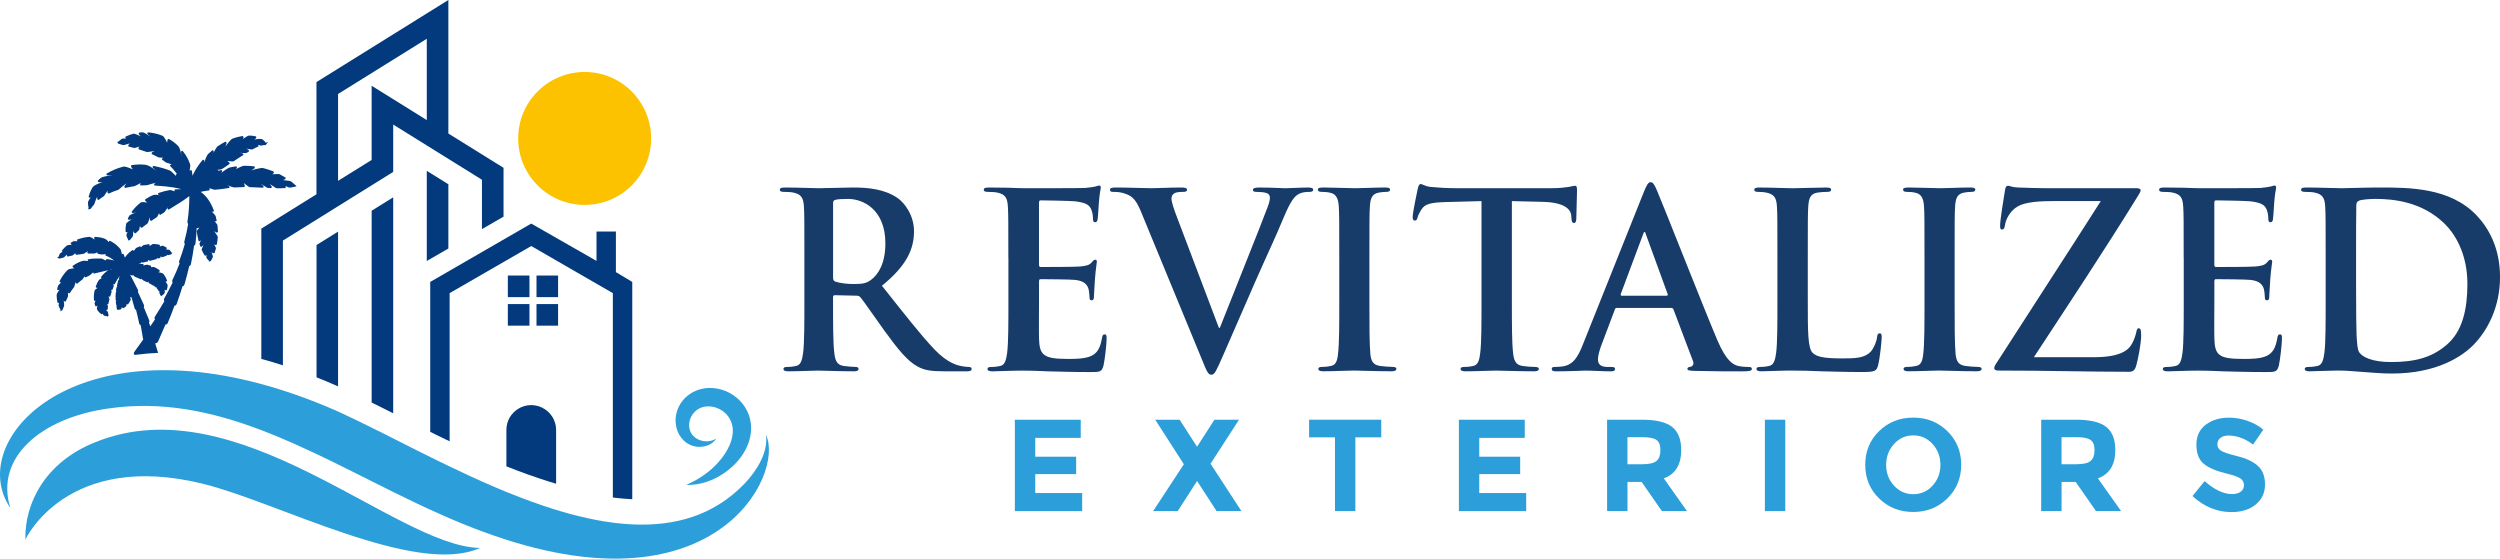 <?xml version="1.0" encoding="UTF-8"?>
<svg id="Layer_2" data-name="Layer 2" xmlns="http://www.w3.org/2000/svg" viewBox="0 0 833.74 186.3">
  <defs>
    <style>
      .cls-1 {
        fill: #033a7e;
      }

      .cls-1, .cls-2, .cls-3, .cls-4 {
        stroke-width: 0px;
      }

      .cls-2 {
        fill: #fcc200;
      }

      .cls-3 {
        fill: #2c9fda;
      }

      .cls-4 {
        fill: #173c6a;
      }
    </style>
  </defs>
  <g id="Layer_1-2" data-name="Layer 1">
    <g>
      <g>
        <g>
          <path class="cls-4" d="m268.26,86.04c0-12.33,0-14.6-.16-17.19-.16-2.76-.81-4.05-3.49-4.62-.65-.16-2.03-.24-3.16-.24-.89,0-1.38-.16-1.38-.73s.57-.73,1.78-.73c4.3,0,9.41.24,11.11.24,2.76,0,8.92-.24,11.43-.24,5.11,0,10.54.49,14.92,3.49,2.27,1.54,5.51,5.68,5.51,11.11,0,6-2.51,11.51-10.7,18.16,7.22,9.08,12.81,16.3,17.6,21.33,4.54,4.7,7.86,5.27,9.08,5.51.89.16,1.62.24,2.27.24s.97.24.97.65c0,.65-.57.81-1.54.81h-7.7c-4.54,0-6.57-.41-8.68-1.54-3.49-1.86-6.57-5.68-11.11-11.92-3.24-4.46-6.97-9.97-8.03-11.19-.41-.49-.89-.57-1.46-.57l-7.05-.16c-.41,0-.65.16-.65.65v1.14c0,7.54,0,13.95.41,17.35.24,2.35.73,4.14,3.16,4.46,1.22.16,3,.32,3.97.32.65,0,.97.24.97.65,0,.57-.57.81-1.62.81-4.7,0-10.7-.24-11.92-.24-1.54,0-6.65.24-9.89.24-1.05,0-1.62-.24-1.62-.81,0-.41.32-.65,1.3-.65,1.22,0,2.19-.16,2.92-.32,1.62-.32,2.03-2.11,2.35-4.46.41-3.41.41-9.81.41-17.27v-14.27Zm9.57,6.41c0,.89.16,1.22.73,1.46,1.7.57,4.14.81,6.16.81,3.24,0,4.3-.32,5.76-1.38,2.43-1.78,4.79-5.51,4.79-12.16,0-11.51-7.62-14.84-12.41-14.84-2.03,0-3.49.08-4.3.32-.57.16-.73.49-.73,1.14v24.65Z"/>
          <path class="cls-4" d="m336.28,86.04c0-12.33,0-14.6-.16-17.19-.16-2.76-.81-4.05-3.49-4.62-.65-.16-2.03-.24-3.16-.24-.89,0-1.38-.16-1.38-.73s.57-.73,1.78-.73c2.19,0,4.54.08,6.57.08,2.11.08,3.97.16,5.11.16,2.6,0,18.73,0,20.27-.08,1.54-.16,2.84-.32,3.49-.49.4-.08.89-.32,1.3-.32s.49.32.49.73c0,.57-.4,1.54-.65,5.27-.08.81-.24,4.38-.41,5.35-.08.4-.24.89-.81.89s-.73-.41-.73-1.14c0-.57-.08-1.95-.49-2.92-.57-1.46-1.38-2.43-5.43-2.92-1.38-.16-9.89-.32-11.51-.32-.41,0-.57.24-.57.81v20.52c0,.57.08.89.57.89,1.78,0,11.11,0,12.97-.16,1.95-.16,3.16-.41,3.89-1.22.57-.65.89-1.05,1.3-1.05.32,0,.57.16.57.65s-.32,1.78-.65,5.92c-.08,1.62-.32,4.87-.32,5.43,0,.65,0,1.54-.73,1.54-.57,0-.73-.32-.73-.73-.08-.81-.08-1.87-.32-2.92-.41-1.62-1.54-2.84-4.54-3.16-1.54-.16-9.57-.24-11.51-.24-.4,0-.49.32-.49.81v6.41c0,2.76-.08,10.22,0,12.57.16,5.6,1.46,6.81,9.73,6.81,2.11,0,5.51,0,7.62-.97s3.08-2.68,3.65-6c.16-.89.32-1.22.89-1.22.65,0,.65.65.65,1.46,0,1.86-.65,7.38-1.05,9-.57,2.11-1.3,2.11-4.38,2.11-6.08,0-10.54-.16-14.03-.24-3.49-.16-6-.24-8.43-.24-.89,0-2.68,0-4.62.08-1.86,0-3.97.16-5.6.16-1.05,0-1.62-.24-1.62-.81,0-.41.32-.65,1.3-.65,1.22,0,2.19-.16,2.92-.32,1.62-.32,2.03-2.11,2.35-4.46.41-3.41.41-9.81.41-17.27v-14.27Z"/>
          <path class="cls-4" d="m380.47,70.47c-1.86-4.46-3.24-5.35-6.16-6.16-1.22-.32-2.51-.32-3.16-.32-.73,0-.97-.24-.97-.73,0-.65.89-.73,2.11-.73,4.3,0,8.92.24,11.76.24,2.03,0,5.92-.24,9.97-.24.97,0,1.86.16,1.86.73s-.49.73-1.22.73c-1.3,0-2.51.08-3.16.57-.57.41-.81.97-.81,1.7,0,1.05.73,3.32,1.86,6.24l13.95,36.82h.32c3.49-8.92,14.03-35.03,15.97-40.38.41-1.05.73-2.27.73-3,0-.65-.32-1.3-1.05-1.54-.97-.32-2.19-.4-3.24-.4-.73,0-1.38-.08-1.38-.65,0-.65.73-.81,2.27-.81,4.05,0,7.46.24,8.51.24,1.38,0,5.19-.24,7.62-.24,1.05,0,1.7.16,1.7.73s-.49.73-1.3.73-2.51,0-3.97.97c-1.05.73-2.27,2.11-4.46,7.3-3.16,7.62-5.35,12-9.73,21.98-5.19,11.84-9,20.68-10.78,24.73-2.11,4.7-2.6,6-3.73,6-1.05,0-1.54-1.14-3.08-4.95l-20.43-49.55Z"/>
          <path class="cls-4" d="m446.64,86.04c0-12.33,0-14.6-.16-17.19-.16-2.76-.97-4.14-2.76-4.54-.89-.24-1.95-.32-2.92-.32-.81,0-1.3-.16-1.3-.81,0-.49.65-.65,1.95-.65,3.08,0,8.19.24,10.54.24,2.03,0,6.81-.24,9.89-.24,1.05,0,1.7.16,1.7.65,0,.65-.49.81-1.3.81s-1.46.08-2.43.24c-2.19.4-2.84,1.78-3,4.62-.16,2.6-.16,4.87-.16,17.19v14.27c0,7.86,0,14.27.32,17.76.24,2.19.81,3.65,3.24,3.97,1.14.16,2.92.32,4.14.32.89,0,1.3.24,1.3.65,0,.57-.65.81-1.54.81-5.35,0-10.46-.24-12.65-.24-1.86,0-6.97.24-10.22.24-1.05,0-1.62-.24-1.62-.81,0-.41.32-.65,1.3-.65,1.22,0,2.19-.16,2.92-.32,1.62-.32,2.11-1.7,2.35-4.05.41-3.41.41-9.81.41-17.68v-14.27Z"/>
          <path class="cls-4" d="m494.07,67.07l-12.08.32c-4.7.16-6.65.57-7.87,2.35-.81,1.22-1.22,2.19-1.38,2.84s-.41.97-.89.97c-.57,0-.73-.41-.73-1.3,0-1.3,1.54-8.68,1.7-9.33.24-1.05.49-1.54.97-1.54.65,0,1.46.81,3.49.97,2.35.24,5.43.41,8.11.41h32.11c2.59,0,4.38-.24,5.59-.41,1.22-.24,1.87-.4,2.19-.4.57,0,.65.49.65,1.7,0,1.7-.24,7.3-.24,9.41-.08.81-.24,1.3-.73,1.3-.65,0-.81-.41-.89-1.62l-.08-.89c-.16-2.11-2.35-4.38-9.57-4.54l-10.22-.24v33.25c0,7.46,0,13.87.4,17.35.24,2.27.73,4.05,3.16,4.38,1.14.16,2.92.32,4.14.32.89,0,1.3.24,1.3.65,0,.57-.65.81-1.54.81-5.35,0-10.46-.24-12.73-.24-1.86,0-6.97.24-10.22.24-1.05,0-1.62-.24-1.62-.81,0-.41.32-.65,1.3-.65,1.22,0,2.19-.16,2.92-.32,1.62-.32,2.11-2.11,2.35-4.46.41-3.41.41-9.81.41-17.27v-33.25Z"/>
          <path class="cls-4" d="m539.24,102.67c-.4,0-.57.16-.73.65l-4.38,11.6c-.81,2.03-1.22,3.97-1.22,4.95,0,1.46.73,2.51,3.24,2.51h1.22c.97,0,1.22.16,1.22.65,0,.65-.49.81-1.38.81-2.59,0-6.08-.24-8.6-.24-.89,0-5.35.24-9.57.24-1.05,0-1.54-.16-1.54-.81,0-.49.32-.65.97-.65.73,0,1.87-.08,2.51-.16,3.73-.49,5.27-3.24,6.89-7.3l20.35-50.92c.97-2.35,1.46-3.24,2.27-3.24.73,0,1.22.73,2.03,2.6,1.95,4.46,14.92,37.54,20.11,49.87,3.08,7.3,5.43,8.43,7.14,8.84,1.22.24,2.43.32,3.41.32.65,0,1.05.08,1.05.65,0,.65-.73.81-3.73.81s-8.84,0-15.33-.16c-1.46-.08-2.43-.08-2.43-.65,0-.49.32-.65,1.14-.73.57-.16,1.14-.89.73-1.86l-6.49-17.19c-.16-.41-.41-.57-.81-.57h-18.08Zm16.54-4.05c.4,0,.49-.24.4-.49l-7.3-20.03c-.08-.32-.16-.73-.41-.73s-.41.41-.49.73l-7.46,19.95c-.08.32,0,.57.32.57h14.92Z"/>
          <path class="cls-4" d="m602.89,100.32c0,10.38,0,15.97,1.7,17.43,1.38,1.22,3.49,1.78,9.81,1.78,4.3,0,7.46-.08,9.49-2.27.97-1.05,1.95-3.32,2.11-4.87.08-.73.24-1.22.89-1.22.57,0,.65.41.65,1.38,0,.89-.57,6.97-1.22,9.33-.49,1.78-.89,2.19-5.11,2.19-5.84,0-10.05-.16-13.7-.24-3.65-.16-6.57-.24-9.89-.24-.89,0-2.68,0-4.62.08-1.86,0-3.97.16-5.6.16-1.05,0-1.62-.24-1.62-.81,0-.41.32-.65,1.3-.65,1.22,0,2.19-.16,2.92-.32,1.62-.32,2.03-2.11,2.35-4.46.41-3.41.41-9.81.41-17.27v-14.27c0-12.33,0-14.6-.16-17.19-.16-2.76-.81-4.05-3.49-4.62-.65-.16-1.62-.24-2.68-.24-.89,0-1.38-.16-1.38-.73s.57-.73,1.78-.73c3.81,0,8.92.24,11.11.24,1.95,0,7.87-.24,11.03-.24,1.14,0,1.7.16,1.7.73s-.49.73-1.46.73c-.89,0-2.19.08-3.16.24-2.19.4-2.84,1.78-3,4.62-.16,2.6-.16,4.87-.16,17.19v14.27Z"/>
          <path class="cls-4" d="m641.81,86.04c0-12.33,0-14.6-.16-17.19-.16-2.76-.97-4.14-2.76-4.54-.89-.24-1.95-.32-2.92-.32-.81,0-1.3-.16-1.3-.81,0-.49.65-.65,1.95-.65,3.08,0,8.19.24,10.54.24,2.03,0,6.81-.24,9.89-.24,1.05,0,1.7.16,1.7.65,0,.65-.49.81-1.3.81s-1.46.08-2.43.24c-2.19.4-2.84,1.78-3,4.62-.16,2.6-.16,4.87-.16,17.19v14.27c0,7.86,0,14.27.32,17.76.24,2.19.81,3.65,3.24,3.97,1.14.16,2.92.32,4.14.32.89,0,1.3.24,1.3.65,0,.57-.65.81-1.54.81-5.35,0-10.46-.24-12.65-.24-1.87,0-6.97.24-10.22.24-1.05,0-1.62-.24-1.62-.81,0-.41.32-.65,1.3-.65,1.22,0,2.19-.16,2.92-.32,1.62-.32,2.11-1.7,2.35-4.05.41-3.41.41-9.81.41-17.68v-14.27Z"/>
          <path class="cls-4" d="m698.25,119.13c8.27,0,11.43-2.03,12.73-4.46.73-1.3,1.22-2.76,1.46-3.89.16-.81.32-1.3.81-1.3.65,0,.81.57.81,2.51,0,2.6-1.05,7.87-1.62,9.89-.41,1.46-.97,2.11-2.43,2.11-13.54,0-27.17-.41-43.55-.41-.89,0-1.38-.24-1.38-.81s.24-.97,1.22-2.43c11.43-17.84,23.43-36.17,34.3-53.28h-15.89c-4.14,0-9.08.24-11.68,1.7-2.68,1.46-4.14,4.46-4.38,6.33-.16,1.14-.49,1.46-.97,1.46-.57,0-.65-.4-.65-1.38,0-1.86,1.22-9.24,1.62-11.68.16-1.14.49-1.54.97-1.54.73,0,1.22.49,3.24.57,7.7.32,11.6.24,14.92.24h24.73c.81,0,1.38.24,1.38.65,0,.49-.32.97-.65,1.54-11.19,18.16-23.52,36.73-34.95,54.17h19.95Z"/>
          <path class="cls-4" d="m728.25,86.04c0-12.33,0-14.6-.16-17.19-.16-2.76-.81-4.05-3.49-4.62-.65-.16-2.03-.24-3.16-.24-.89,0-1.38-.16-1.38-.73s.57-.73,1.78-.73c2.19,0,4.54.08,6.57.08,2.11.08,3.97.16,5.11.16,2.6,0,18.73,0,20.27-.08,1.54-.16,2.84-.32,3.49-.49.4-.08.89-.32,1.3-.32s.49.32.49.73c0,.57-.4,1.54-.65,5.27-.08.81-.24,4.38-.41,5.35-.08.4-.24.89-.81.89s-.73-.41-.73-1.14c0-.57-.08-1.95-.49-2.92-.57-1.46-1.38-2.43-5.43-2.92-1.38-.16-9.89-.32-11.51-.32-.41,0-.57.24-.57.81v20.52c0,.57.08.89.57.89,1.78,0,11.11,0,12.97-.16,1.95-.16,3.16-.41,3.89-1.22.57-.65.89-1.05,1.3-1.05.32,0,.57.16.57.65s-.32,1.78-.65,5.92c-.08,1.62-.32,4.87-.32,5.43,0,.65,0,1.54-.73,1.54-.57,0-.73-.32-.73-.73-.08-.81-.08-1.87-.32-2.92-.41-1.62-1.54-2.84-4.54-3.16-1.54-.16-9.57-.24-11.51-.24-.4,0-.49.32-.49.81v6.41c0,2.76-.08,10.22,0,12.57.16,5.6,1.46,6.81,9.73,6.81,2.11,0,5.51,0,7.62-.97,2.11-.97,3.08-2.68,3.65-6,.16-.89.32-1.22.89-1.22.65,0,.65.65.65,1.46,0,1.86-.65,7.38-1.05,9-.57,2.11-1.3,2.11-4.38,2.11-6.08,0-10.54-.16-14.03-.24-3.49-.16-6-.24-8.43-.24-.89,0-2.68,0-4.62.08-1.86,0-3.97.16-5.6.16-1.05,0-1.62-.24-1.62-.81,0-.41.32-.65,1.3-.65,1.22,0,2.19-.16,2.92-.32,1.62-.32,2.03-2.11,2.35-4.46.41-3.41.41-9.81.41-17.27v-14.27Z"/>
          <path class="cls-4" d="m775.6,86.04c0-12.33,0-14.6-.16-17.19-.16-2.76-.81-4.05-3.49-4.62-.65-.16-2.03-.24-3.16-.24-.89,0-1.38-.16-1.38-.73s.57-.73,1.78-.73c4.3,0,9.41.24,11.68.24,2.51,0,7.62-.24,12.49-.24,10.14,0,23.68,0,32.52,9.24,4.05,4.22,7.87,10.95,7.87,20.6,0,10.22-4.3,18-8.84,22.63-3.73,3.81-12.16,9.57-27.17,9.57-2.92,0-6.24-.24-9.33-.49-3.08-.24-5.92-.49-7.95-.49-.89,0-2.68,0-4.62.08-1.86,0-3.97.16-5.6.16-1.05,0-1.62-.24-1.62-.81,0-.41.32-.65,1.3-.65,1.22,0,2.19-.16,2.92-.32,1.62-.32,2.03-2.11,2.35-4.46.41-3.41.41-9.81.41-17.27v-14.27Zm10.14,8.92c0,8.6.08,14.84.16,16.38.08,2.03.24,5.27.89,6.16,1.05,1.54,4.22,3.24,10.62,3.24,8.27,0,13.79-1.62,18.65-5.84,5.19-4.46,6.81-11.84,6.81-20.19,0-10.3-4.3-16.95-7.78-20.27-7.46-7.14-16.7-8.11-23.03-8.11-1.62,0-4.62.24-5.27.57-.73.32-.97.73-.97,1.62-.08,2.76-.08,9.81-.08,16.22v10.22Z"/>
        </g>
        <g>
          <path class="cls-3" d="m360.42,139.97v6.06h-15.17v6.28h13.64v5.8h-13.64v6.32h15.65v6.02h-22.45v-30.47h21.97Z"/>
          <path class="cls-3" d="m405.01,139.97h8.2l-9.5,14.69,10.29,15.78h-8.28l-6.5-10.03-6.45,10.03h-8.2l10.24-15.61-9.55-14.86h8.15l5.8,9.02,5.8-9.02Z"/>
          <path class="cls-3" d="m452.01,145.85v24.59h-6.8v-24.59h-8.63v-5.88h24.06v5.88h-8.63Z"/>
          <path class="cls-3" d="m508.5,139.97v6.06h-15.17v6.28h13.64v5.8h-13.64v6.32h15.65v6.02h-22.45v-30.47h21.97Z"/>
          <path class="cls-3" d="m560.68,150.08c0,4.88-1.93,8.04-5.8,9.46l7.72,10.9h-8.37l-6.76-9.72h-4.71v9.72h-6.8v-30.47h11.55c4.74,0,8.12.8,10.14,2.4s3.03,4.17,3.03,7.72Zm-8.2,3.62c.84-.76,1.26-1.95,1.26-3.6s-.44-2.77-1.31-3.38c-.87-.61-2.4-.92-4.58-.92h-5.1v9.02h4.97c2.32,0,3.91-.38,4.75-1.13Z"/>
          <path class="cls-3" d="m588.58,139.97h6.8v30.47h-6.8v-30.47Z"/>
          <path class="cls-3" d="m649.43,166.23c-3.08,3.01-6.87,4.51-11.38,4.51s-8.3-1.5-11.38-4.51c-3.08-3.01-4.62-6.75-4.62-11.23s1.54-8.22,4.62-11.22c3.08-3.01,6.87-4.51,11.38-4.51s8.3,1.5,11.38,4.51c3.08,3.01,4.62,6.75,4.62,11.22s-1.54,8.22-4.62,11.23Zm-2.31-11.2c0-2.72-.87-5.03-2.62-6.95-1.74-1.92-3.89-2.88-6.43-2.88s-4.69.96-6.43,2.88-2.62,4.24-2.62,6.95.87,5.03,2.62,6.93c1.74,1.9,3.89,2.85,6.43,2.85s4.69-.95,6.43-2.85c1.74-1.9,2.62-4.21,2.62-6.93Z"/>
          <path class="cls-3" d="m705.45,150.08c0,4.88-1.93,8.04-5.8,9.46l7.72,10.9h-8.37l-6.76-9.72h-4.71v9.72h-6.8v-30.47h11.55c4.74,0,8.12.8,10.14,2.4,2.02,1.6,3.03,4.17,3.03,7.72Zm-8.2,3.62c.84-.76,1.26-1.95,1.26-3.6s-.44-2.77-1.31-3.38c-.87-.61-2.4-.92-4.58-.92h-5.1v9.02h4.97c2.32,0,3.91-.38,4.75-1.13Z"/>
          <path class="cls-3" d="m740.47,146.05c-.65.54-.98,1.25-.98,2.14s.4,1.59,1.2,2.11c.8.52,2.64,1.14,5.54,1.85,2.89.71,5.14,1.78,6.74,3.2,1.6,1.42,2.4,3.5,2.4,6.23s-1.02,4.95-3.07,6.65c-2.05,1.7-4.74,2.55-8.09,2.55-4.82,0-9.17-1.79-13.03-5.36l4.05-4.97c3.28,2.88,6.32,4.32,9.11,4.32,1.25,0,2.23-.27,2.94-.81.71-.54,1.07-1.26,1.07-2.18s-.38-1.64-1.13-2.18c-.76-.54-2.25-1.08-4.49-1.63-3.55-.84-6.14-1.94-7.78-3.29-1.64-1.35-2.46-3.47-2.46-6.36s1.04-5.12,3.12-6.69c2.08-1.57,4.67-2.35,7.78-2.35,2.03,0,4.07.35,6.1,1.05,2.03.7,3.81,1.69,5.32,2.96l-3.44,4.97c-2.64-2.01-5.38-3.01-8.2-3.01-1.13,0-2.03.27-2.68.81Z"/>
        </g>
      </g>
      <g>
        <path class="cls-1" d="m98.46,61.71s-.44-.47-1.35-1.18c-.21-.17-.7-.24-1.94-.38-.24-.03-.53-.06-.81-.1.59-.16.84-.26.88-.54v-.27s-.19-.12-.19-.12c-.57-.35-1.18-.69-1.79-1-.17-.09-.5-.12-1.82-.04l-.35.02c-.1,0-.2.01-.31.02.37-.21.58-.37.56-.64-.01-.16-.12-.3-.28-.36-1.14-.45-2.26-.81-3.42-1.1-.48-.12-2.95.55-2.98.55-.3.08-.61.17-.89.25l.12-.07c.88-.5,1.15-.65,1.08-.98l-.11-.28-.25-.03c-.9-.11-1.82-.16-2.74-.17h-.6c-.29,0-1.67.62-2.71,1.16.44-.35.53-.48.43-.72l-.15-.26-.26.04c-.68.09-1.36.22-2.03.37-.37.08-1.7.93-2.75,1.77-.02.02-.05.04-.07.06.45-.56.38-.67.28-.82l-.19-.23-.7.25c-.08.03-.16.06-.24.09l-.02-.07c-.07-.25-.33-.27-.44-.28-.05,0-.13.01-.23.02-.11.02-.23.04-.37.03-.05,0-.11,0-.17,0,.01,0,.03,0,.04,0l.35-.02c.79-.05,1.6-.09,2.08-.37.51-.29.99-.64,1.46-.97.28-.19.55-.39.83-.57l.16-.12v-.18c0-.26-.21-.41-.79-.8.15.01.33.03.54.06l.24.03c.75.1,1.16.15,1.4-.01l3.01-1.95.22-.15-.05-.23c-.06-.27-.28-.3-.76-.37l-.36-.05s-.05,0-.08-.01c.04,0,.07,0,.11,0,.42,0,.84.03,1.18.05.7.04.87.05,1.01-.04l.79-.5-.02-.21c-.01-.15-.03-.33-.89-.7.06,0,.13.02.19.02.38.05.75.11,1.04.17.52.1.7.13.86.04.67-.37,1.24-.66,1.75-.87l.23-.1v-.23c0-.07,0-.19-.22-.36.23.06.43.13.59.19.29.1.42.14.57.11.51-.13.9-.17,1.13-.18l.03.06.23-.08h.12s.72-1,.72-1l-.74.25s-.05-.08-.09-.13c-.25-.35-.57-.68-.96-.96-.33-.26-1.4-.21-2.04-.1-.24.04-.49.09-.71.14.03-.03.07-.05.1-.07.39-.29.6-.45.55-.73l-.09-.25-.21-.05c-.65-.15-1.35-.24-2.09-.25h0c-.38,0-1.31.63-1.59.82-.17.11-.33.23-.48.34.18-.35.28-.6.12-.82l-.21-.19-.21.03c-1.06.17-2.15.46-3.24.86-.44.16-1.86,2.01-1.87,2.02-.15.19-.29.38-.43.57v-.03c.38-.88.5-1.18.25-1.4l-.24-.16-.21.11c-.68.36-1.37.76-2.04,1.21l-.43.29c-.24.16-.94,1.41-1.31,2.1.13-.46.11-.61-.08-.74l-.25-.13-.2.16c-.49.41-.93.8-1.34,1.2-.04.04-.18.18-.56,1l-.03.08c-.1.23-.22.49-.33.8-.03.14-.1.32-.16.5l-.1.29s-.01.04-.02.05c.07-.57.03-.73-.19-.83l-.27-.09-.17.2c-1.32,1.58-2.35,3.15-3.06,4.67-.08.18-.14.34-.21.51-.05-.46-.12-.97-.23-1.52l-.08-.28-.21-.06c-.19-.05-.34.03-.49.18,0,0,0,0,0-.01l.09-.5c.1-.57.2-1.31.1-1.59-.24-.72-.54-1.43-.89-2.1-.39-.76-.9-1.53-1.46-2.23l-.23-.25-.24.1c-.27.11-.23.37-.2.67.02.12.03.27.05.44,0,.11,0,.25,0,.4-.01-.12-.03-.25-.05-.38v-.09c-.04-.21-.07-.43-.11-.66-.06-.26-.12-.53-.21-.78-.13-.39-.35-.93-.68-1.29-.9-.98-2.04-1.72-2.95-2.26l-.19-.1-.17.08c-.23.12-.26.38-.32.94l-.02.19s0,.04,0,.06c-.06-.11-.11-.23-.17-.33-.07-.14-.15-.29-.22-.44-.69-1.35-1.03-1.48-1.15-1.53-1.5-.61-3.07-.99-4.66-1.12h-.29s-.09.22-.09.22c-.1.26.08.41.36.64.13.11.31.25.49.41.06.05.11.1.16.15-.1-.07-.21-.15-.32-.22-.36-.25-1.89-1.3-2.34-1.24-.31.02-.62.04-.91.07l-.26.05-.07.21c-.09.29.12.48.68,1l.06.06c-.12-.06-.24-.12-.36-.18-.3-.14-1.8-.86-2.18-.74-.87.23-1.7.54-2.46.91l-.22.12.02.23c.01.17.09.26.31.36-1.27-.07-1.44.05-1.5.1-.46.32-.85.64-1.16.94h-.33s.14.45.14.45c.06.19.07.23,1.75.68.2.05.48-.03,1.14-.23.19-.06.39-.12.59-.17.21-.06.41-.11.58-.15-.47.37-.6.56-.55.79l.08.24,1.81.48c.18.05.39-.01.96-.2.16-.05.34-.11.52-.16.14-.04.26-.08.38-.11-.26.24-.41.45-.36.68l.09.24.19.06c.9.28,1.7.55,2.45.83.15.06.32.03.9-.06.38-.06.88-.14,1.39-.19.15-.02.3-.03.45-.04-1.04.34-1.05.55-1.07.71l.02.27.22.1c.57.26,1.09.52,1.59.79l.35.19c.1.06.21.06.61.09.31.02.72.04,1.18.1-.4.07-.45.2-.48.3l-.06.28.22.15c.37.24.72.51,1.08.78.11.09.28.14.75.27l.15.04c.12.03.26.08.4.13l.29.1c.17.05.34.1.51.16-.48-.03-.57.12-.62.2l-.12.26.19.18c.84.8,1.54,1.69,2.17,2.54-.11,0-.2.04-.23.07-.17.13-.18.32-.14.58-.03-.03-.07-.07-.1-.1-.16-.17-.33-.35-.51-.53-.38-.39-1.06-1.05-1.39-1.18-1.53-.6-3.3-1.1-5.25-1.5-.31-.07-.43.09-.47.18-.13.27.07.44.31.63.2.17.5.42.75.74-.15-.13-.31-.26-.48-.4-.22-.17-.44-.35-.69-.52-.26-.18-.53-.34-.8-.49-.41-.22-1.03-.5-1.6-.57-1.51-.19-3.07-.06-4.39.1l-.23.05-.08.18c-.11.26.07.5.43.99l.08.11s.05.06.07.09c-.2-.07-.41-.15-.61-.23l-.49-.19c-1.41-.54-1.88-.52-2.1-.46-1.97.5-3.78,1.26-5.39,2.24l-.26.17.08.25c.09.28.33.27.74.24.2-.01.45-.03.74-.03.16,0,.31,0,.45.01-.23.02-.47.05-.72.08-.67.08-1.38.21-1.94.35-.36.09-.98.26-1.17.42-.31.26-.6.53-.87.8l-.19.22.1.22c.13.28.41.26,1.15.21.11,0,.23-.02.36-.02-.22.07-.45.15-.68.23-1,.35-2.32,1.02-2.52,1.35-.65,1.01-1.11,2.07-1.38,3.16l-.05.26.21.13c.17.11.3.07.52-.09-.45.62-.95,1.44-.94,1.75,0,.7.07,1.32.22,1.85l-.23.38h.6s0,.01.01.01c.17,0,.24-.09.37-.26.16-.21.51-.67,1.05-1.3.1-.12.17-.32.31-.75.11-.33.24-.74.41-1.15.11-.26.22-.5.34-.72-.08.77.05.92.21,1.01l.26.1.18-.15c.47-.39.98-.75,1.51-1.08.13-.08.22-.23.47-.63.14-.22.3-.49.49-.76.12-.18.24-.34.35-.48-.09.4-.08.66.11.82l.25.14.2-.09c.9-.42,1.88-.81,2.94-1.14.14-.05.28-.17.72-.55.38-.32.89-.77,1.46-1.18.23-.18.47-.34.69-.49-.93,1-.83,1.18-.73,1.34l.19.23.25-.06c.76-.17,1.55-.32,2.34-.45l.53-.08c.11-.02.22-.08.68-.32.41-.22.99-.53,1.63-.83-.48.37-.44.51-.4.64l.12.28.27-.02c.61-.04,1.21-.07,1.77-.07.14,0,.34-.06.83-.21l.25-.08c.15-.05.35-.1.56-.16l1.32-.35c.08-.02.16-.04.24-.06-.71.33-.74.46-.7.67l.08.29.27.02c2.48.15,4.43.35,5.97.6,1.02.17,1.93.37,2.72.61-.61-.02-1.24,0-1.89.04l-.27.04-.08.2c-.06.16-.02.3.08.45l-.27-.1c-1.01-.37-1.23-.38-1.37-.35-1.22.21-2.45.52-3.65.94l-.29.11v.25c0,.28.24.35.48.43.07.02.15.05.24.08-.76-.2-1.69-.35-2.27-.15-.92.32-1.77.84-2.61,1.37l-.17.12v.18c-.02.25.18.41.68.78l.07.05c-.08,0-.16-.02-.23-.03l-.31-.04c-1.14-.13-1.51-.05-1.71.1-1.11.88-2.07,1.85-2.85,2.91l-.15.23.14.2c.15.22.38.16.69.08.15-.04.34-.09.55-.14.04,0,.07-.01.11-.02-.05.02-.11.04-.16.06-.02,0-1.93.71-2.14,1.12-.14.25-.26.5-.37.75l-.08.23.13.16c.18.22.44.16,1.06.03.04,0,.09-.02.14-.03-.08.04-.15.09-.23.13-.02,0-1.56.92-1.65,1.38-.19.84-.25,1.67-.19,2.47l.03.23.21.08c.16.06.28.01.45-.13-.21.4-.49,1.04-.4,1.3.15.48.34.9.56,1.24l-.08.3.46-.02c.16,0,.2-.06.42-.33.14-.18.38-.48.69-.86.13-.16.14-.39.17-.82.01-.2.02-.43.05-.67.02-.15.03-.28.06-.41.18.55.33.69.51.73l.23.03.14-.14c.28-.29.6-.58.95-.89.14-.13.17-.32.22-.74.02-.16.04-.33.08-.52,0-.06.02-.12.03-.17.1.32.22.5.42.57l.23.05.14-.11c.51-.4,1.07-.82,1.7-1.28.14-.1.2-.27.39-.81.11-.32.25-.72.42-1.12.03-.08.07-.17.1-.25-.14.97,0,1.07.15,1.16l.23.12,1.86-1.24c.11-.07.16-.17.45-.72.11-.2.23-.44.37-.7-.08.36,0,.42.11.51l.22.15,1.29-.82c.14-.09.28-.31.72-.97.15-.23.31-.48.49-.75-.15.43-.09.53.04.64l.22.16.22-.13c2.96-1.78,4.9-3.03,6.09-3.94,0,0,.26-.2.59-.46h.03c.01,2.8-.18,5.61-.61,8.4-.05.35,0,.6.11.74l.12.11c-.32,1.96-.74,3.9-1.25,5.77-.04.15-.12.52.03.75l.12.14c-.51,1.83-1.13,3.72-1.84,5.61-.07.17-.17.49-.05.73l.11.18h.03c-.7,1.83-1.49,3.66-2.35,5.44-.08.17-.21.49-.1.74l.1.17h.04c-.81,1.68-1.72,3.41-2.77,5.27-.08.13-.24.46-.14.74l.09.19.06.03c-.96,1.67-2.01,3.38-3.11,5.09-.1.15-.25.45-.18.71l.09.22.07.04c-.47.74-1,1.53-1.57,2.36-.16-.42-.31-.83-.47-1.25l.12-.16c.1-.22.02-.5-.04-.64-.58-1.45-1.19-2.91-1.81-4.35l.09-.15c.07-.16.05-.37-.06-.65-.7-1.56-1.35-2.97-1.98-4.28l.05-.1c.03-.06.12-.24-.08-.67-.83-1.68-1.69-3.33-2.55-4.97.17.08.34.15.53.23l.23.08.16-.14s.06-.06.08-.09l.02.02c.26.36.36.49.5.55l1.87.8.25.09.16-.16s.03-.03.04-.04c.14.23.28.41.44.51.28.17.57.3.85.42.15.07.3.13.44.2l.16.08.16-.08c.08-.04.14-.1.19-.21.05.32.1.51.29.61.53.29.97.54,1.33.76l.18.11.16-.08c0,.12.03.22.15.3l.36.26.17-.04s.06-.02.09-.04c-.04.13-.05.27.07.4.2.21.39.48.54.76l.1.18h.19s.05.01.09,0c-.09.21-.13.34-.08.48.12.31.21.56.26.7.07.2.11.31.28.36l.34.1.05-.2c.24-.14.49-.34.74-.6.25-.27.14-1.06.1-1.28,0-.02,0-.04,0-.06.14.15.27.25.46.22l.22-.06.07-.19c.16-.45.25-.92.26-1.4.02-.39-.7-1.14-.7-1.14-.02-.02-.03-.04-.05-.05.16.02.3,0,.41-.12l.14-.21-.06-.19c-.24-.74-.65-1.47-1.18-2.11-.19-.25-1.1-.48-1.68-.57.27-.06.41-.14.46-.34l.03-.25-.18-.13c-.41-.3-.85-.58-1.32-.82l-.29-.14c-.16-.08-.68-.04-1.13.02.04-.06.06-.13.05-.21l-.03-.26-.23-.07c-.34-.11-.68-.2-1.02-.28-.22-.05-.83.12-1.29.26.04-.07.05-.15.03-.24l-.08-.25-.24-.02c-.45-.04-.87-.06-1.28-.06.16-.05.32-.1.49-.15l.25-.09.02-.23s0-.03,0-.05c.24.09.47.14.65.11.34-.05.67-.14.99-.23.16-.05.32-.09.48-.13l.17-.05.07-.16c.05-.11.04-.21-.03-.36.33.24.55.38.77.33.7-.18,1.35-.35,1.95-.53l.21-.08.03-.21s0-.09,0-.13c.31.17.43.21.59.17l.58-.2.05-.18c.03-.1.02-.2-.06-.35.39.26.54.36.75.29l1.36-.48.04-.2s.01-.07,0-.11c.23.12.36.18.52.13.41-.13.7-.19.8-.22l.19-.04.34-.58-.32-.04c-.12-.25-.3-.51-.53-.76-.06-.07-.23-.27-1.25-.22h-.03c.17-.12.27-.24.26-.41l-.02-.22-.16-.1c-.33-.19-.69-.37-1.09-.52-.1-.04-.25-.1-1.06.25.07-.13.09-.25.04-.39l-.1-.21-.18-.04c-.62-.13-1.27-.21-1.93-.22h0c-.2,0-.63.26-1.29.77.12-.22.15-.36.05-.52l-.15-.2-.22.03c-.47.06-.93.14-1.39.25l-.3.08c-.16.04-.51.39-.81.72,0-.07-.04-.13-.09-.19l-.18-.18-.23.09c-.33.13-.66.28-.99.43-.22.1-.61.66-.89,1.07-.01-.09-.05-.16-.14-.22l-.22-.14-.2.14c-1.03.69-1.85,1.53-2.41,2.41-.11-.34-.23-.67-.37-.99l-.14-.25h-.22c-.14,0-.22.05-.29.13-.02-.12-.03-.24-.05-.36-.06-.36-.22-1.1-.41-1.35-.85-1.07-1.98-2-3.29-2.68l-.31-.14-.18.2c-.08.09-.1.18-.09.27-.41-.49-.93-.97-1.44-1.16-1.03-.39-2.11-.51-3.04-.58h-.22s-.11.15-.11.15c-.14.19-.07.4.09.78-.02-.01-.04-.03-.06-.04l-.33-.23c-.9-.61-1.24-.67-1.43-.66-1.31.1-2.6.38-3.82.83l-.26.11.02.26c.01.14.07.22.17.27-.55-.05-1.24-.08-1.45.03-.23.12-.45.24-.66.37l-.21.15.03.22c.03.2.16.3.46.39-.45.01-1.51.06-1.75.27-.59.48-1.11,1.01-1.54,1.56l-.15.2.12.2c.04.07.08.11.14.14-.39.19-.77.41-.86.58-.16.28-.36.69-.49,1.1l-.44.2.54.34q.14.09,1.51-.28c.17-.04.32-.18.67-.52.14-.13.29-.28.46-.43.04-.04.08-.07.12-.1-.08.22-.08.37.02.51l.17.18.21-.05c.4-.09.84-.19,1.32-.29.15-.03.29-.14.64-.46.11-.1.23-.21.36-.32.02-.02.04-.03.06-.05-.04.15-.03.29.06.41l.18.18.21-.03c.75-.12,1.46-.22,2.17-.29.14-.01.27-.09.7-.37.25-.16.55-.35.89-.54-.25.29-.24.42-.18.56l.13.24h.24c.49-.03,1-.03,1.52-.02h.34c.1.01.19-.02.51-.14.17-.07.39-.15.63-.24-.04.08-.04.14-.03.2l.06.28.26.04c.36.05.71.11,1.06.19.11.02.23,0,.56-.04.22-.03.52-.07.85-.1-.09.08-.1.15-.11.21l-.02.28.25.1c1.07.41,1.91.96,2.61,1.56-.66-.2-1.4-.35-2.23-.47h-.29s-.12.17-.12.17c-.07.1-.07.21-.05.31l-.32-.16c-.86-.43-1.11-.49-1.26-.5-.6-.02-1.22-.03-1.87-.01-.33.01-.67.03-1.02.05l-.68.08c-.19.03-.39.06-.59.1l-.33.08v.27c-.02.13.03.21.1.27-.68-.13-1.43-.18-1.96-.02-.94.28-1.91.76-3.03,1.51l-.18.14v.2c.03.25.24.36.62.56-.04,0-.07,0-.1.01-.17.02-.34.04-.51.06-.59.07-1.35.21-1.64.49-1.09,1.05-2,2.31-2.63,3.65l-.11.27.21.17c.12.1.23.1.35.05-.52.49-1.05,1.06-1.1,1.3-.08.29-.15.57-.2.84l-.04.27.2.13c.19.12.35.06.63-.13-.28.37-1.01,1.4-1,1.76,0,.83.08,1.65.26,2.41l.07.25.24.02c.08,0,.14,0,.2-.03-.08.43-.14.96-.06,1.15.19.45.39.84.6,1.17l-.11.49.61-.24q.16-.06.67-1.5c.06-.16.04-.37-.02-.86-.02-.22-.05-.47-.07-.73,0-.07-.01-.14-.01-.21.13.23.25.31.41.31l.26-.03.09-.22c.17-.41.37-.85.6-1.32.06-.13.06-.29.05-.72,0-.18,0-.38,0-.59,0-.04,0-.08,0-.12.09.13.2.22.34.23h.26s.11-.2.11-.2c.39-.63.82-1.25,1.3-1.82.08-.1.12-.23.21-.59.09-.33.21-.77.38-1.22-.02.44.11.51.21.56l.26.11.18-.17c.42-.39.82-.72,1.22-1.01l.3-.21c.08-.06.12-.13.28-.37.12-.19.29-.44.5-.73,0,.1.05.16.09.2l.21.2.24-.13c.35-.2.72-.38,1.1-.55.11-.05.21-.13.48-.38l.17-.16c.14-.12.3-.26.47-.41l.1-.08c0,.07.02.13.05.19l.16.24.26-.07c1.71-.43,3.19-.79,4.4-1.06.09-.02.16-.03.24-.05-.05.02-.1.03-.14.05-.81.54-1.56,1.23-2.23,2.07l-.17.24.14.21c.04.06.09.1.13.12-.37.16-.77.39-.98.69-.44.61-.72,1.31-.99,2.03l-.06.18.1.15c.11.16.28.18.6.19l-.07.04c-.81.48-.96.72-1,.91-.22,1.02-.29,2.03-.2,3.02l.03.26.23.06c.11.03.19,0,.27-.04-.19.39-.36.84-.3,1.04.05.21.11.41.18.6l.09.22.2.03c.19.03.31-.06.47-.25-.11.41-.27,1.14-.11,1.38.35.56.79,1.05,1.28,1.41l.19.13.19-.1c.07-.04.12-.08.15-.14.13.29.32.61.51.67.35.12.68.19.98.2l.17.21.27-.34.08-.21-.04-.16c-.03-.13-.11-.43-.18-.84-.03-.17-.15-.28-.36-.47-.09-.08-.2-.18-.31-.29.27.06.37,0,.43-.04l.17-.12v-.18c.02-.26.04-.54.08-.84.03-.19-.08-.32-.26-.54-.03-.03-.06-.07-.09-.11.12.03.21.01.3-.03l.18-.1.03-.17c.09-.42.19-.88.33-1.38.04-.15-.02-.28-.18-.63-.05-.12-.12-.26-.18-.41.19.18.29.16.38.15l.24-.05.06-.21c.1-.33.2-.67.32-1.02l.08-.24c.04-.12.02-.2-.07-.55-.02-.07-.03-.14-.05-.22.04.02.08.02.13.02h.26s.09-.24.09-.24c.09-.25.19-.5.3-.76.05-.12.04-.27,0-.66,0-.1-.02-.2-.03-.31.05.04.1.04.15.05l.26.03.11-.22c.53-1.06,1.07-1.9,1.62-2.58-.17.42-.29.75-.3.76l-.07.22.15.15s.01.01.02.02c-.24.19-.32.28-.36.41-.14.46-.27.96-.38,1.52l-.04.24.16.12c-.13.12-.22.23-.26.35-.11.29-.14.57-.17.84-.01.1-.02.19-.04.3l-.02.17.11.12s.06.06.1.07c-.17.1-.26.2-.28.36-.05.48-.07.94-.07,1.41v.19s.16.1.16.1c0,0,0,0,.01,0-.11.09-.16.18-.16.32l.03.45.12.1s.07.06.15.07c-.16.1-.24.2-.22.38.04.35.08.66.12.95l.03.17.14.09s.05.03.08.04c-.11.11-.17.22-.15.37.13.95.15,1.05.46,1.05h.14c.29-.01.56-.08.76-.13.19-.05.33-.2.48-.78.07.16.15.28.3.33l.18.05.14-.08c.26-.16.51-.35.76-.57.13-.11.18-.26.13-.76.09.08.2.12.3.12l.2-.02.1-.13c.3-.39.57-.83.78-1.3.04-.09.11-.23-.21-1,.13.1.24.13.37.1l.13-.04c.34,1.16.68,2.35,1.01,3.6.04.16.14.44.36.55l.15.06c.39,1.55.73,3.01,1.02,4.45.02.12.09.42.32.55l.18.08c.32,1.64.57,3.11.78,4.49,0,.07.04.2.1.32-.9,1.28-1.86,2.61-2.92,4.05-.18.24-.26.5-.22.71.03.14.1.25.23.32l.11.07.13-.02c1.26-.17,2.42-.29,3.57-.39h0s.34-.03.34-.03c.35-.03.7-.06,1.11-.09h.01c.71-.05,1.41-.09,2.14-.12l.44-.02-.12-.42c-.25-.88-.52-1.77-.8-2.64l.05-.11.06-.13c.11.04.23.04.34,0,.19-.07.37-.27.49-.54.92-2.06,1.73-3.9,2.45-5.64.1.03.2.03.3,0,.2-.07.37-.28.48-.56.79-1.92,1.55-3.85,2.24-5.75l.14.04.14-.06c.27-.11.41-.45.46-.59.73-2.05,1.37-3.98,1.94-5.87l.11.03.14-.07c.25-.13.38-.48.42-.63.58-2,1.1-4.02,1.55-6.02h.09s.12-.06.12-.06c.17-.1.29-.32.37-.65.45-2.19.79-4.2,1.05-6.14h.06s.12-.08.12-.08c.2-.15.27-.47.29-.7.2-1.73.33-3.42.4-5.07l.03.02c.18.1.35.06.9-.17-.05.05-.09.1-.13.14-.55.61-.81.92-.77,1.23.14,1.04.33,2.02.56,2.92l.07.23.22.04c.26.04.37-.14.56-.41.04-.06.08-.13.13-.2-.61,1.2-.68,1.4-.62,1.61.06.2.13.39.19.58l.09.2.19.04c.22.05.41-.08.84-.53-.56,1.19-.67,1.44-.56,1.67.27.61.58,1.17.9,1.68l.12.18h.2c.14-.02.24-.08.35-.25-.1.8-.07.95.04,1.08.32.4.59.67.77.84l-.04.31.48-.12c.09-.02.25-.06.83-1.31.11-.23.02-.51-.21-1.19l-.08-.23c-.04-.13-.08-.24-.11-.34.33.31.54.47.78.41l.21-.07.06-.18c.14-.39.27-.83.4-1.32.06-.21-.04-.42-.48-1.21-.03-.06-.07-.12-.11-.19.28.17.49.26.7.17l.2-.12.03-.18c.13-.74.23-1.51.28-2.28.01-.2-.07-.39-1.08-1.85l-.14-.2c.57.46.8.61,1.05.48l.22-.14v-.22c-.02-.57-.06-1.14-.12-1.71l-.05-.38c0-.07-.03-.23-.97-1.36.24.16.37.17.52.07l.21-.16-.05-.24c-.09-.43-.19-.86-.3-1.29-.08-.3-.92-1.17-1.37-1.61.34.19.48.21.64.07l.19-.18-.08-.23c-.54-1.47-1.23-2.77-2.03-3.85-.64-.86-1.35-1.58-2.12-2.15-.06-.05-.14-.1-.22-.15.74-.18,1.61-.34,2.64-.47l.28-.06.07-.21c.06-.18-.01-.33-.15-.49.14.04.3.09.48.14l.34.11c.61.19.94.29,1.14.27l2.08-.22c.38-.05.77-.09,1.2-.16l1.47-.23.04-.25c.05-.28-.19-.39-.41-.51-.1-.05-.23-.11-.36-.19l-.14-.08.34.15c.83.36,1.68.72,2.29.73.55,0,1.08-.03,1.61-.06.48-.03.96-.05,1.43-.06h.21s.1-.17.1-.17c.13-.21.06-.44-.27-1.14v-.03c.14.1.33.24.56.43l.27.21c.59.47.91.71,1.21.72,1.44.04,2.78.11,4.03.17h.4s.09-.23.09-.23c.1-.27-.08-.41-.47-.71-.11-.08-.23-.18-.36-.29-.05-.04-.1-.09-.16-.13.09.06.19.12.29.18.29.18.59.37.86.55.92.59,1.13.72,1.32.73l.86.04h.27s.1-.21.1-.21c.11-.24.01-.45-.58-1.15.11.07.23.15.35.24l.48.33c1.01.69,1.27.85,1.48.85.95,0,1.83,0,2.64-.06l.26-.03.07-.23c.05-.16.02-.27-.16-.45,1.08.49,1.32.58,1.5.56,1.12-.14,1.7-.3,1.73-.31l.54-.15-.38-.41Zm-61.25,28.16s0,.07.03.1h-.08c-.17,0-.4.01-.61.04.24-.05.46-.1.66-.14Z"/>
        <circle class="cls-2" cx="194.98" cy="46.17" r="22.17"/>
        <g>
          <path class="cls-1" d="m131.13,65.8v72.04c-.87-.45-1.73-.88-2.59-1.31-1.56-.78-3.1-1.55-4.6-2.29v-63.96l7.19-4.48Z"/>
          <polygon class="cls-1" points="149.53 61.45 149.53 82.88 142.33 87.04 142.33 56.97 149.53 61.45"/>
          <path class="cls-1" d="m112.74,77.24v51.62s-.09-.05-.14-.07c-1.27-.56-2.56-1.11-3.8-1.64h0c-1.08-.46-2.17-.89-3.24-1.31v-44.13l7.2-4.48Z"/>
          <path class="cls-1" d="m142.33,40.05l-18.39-11.45v24.74l-11.2,6.97v-28.97l29.59-18.41v27.11Zm23.89,14.86l-16.69-10.38V0s-5.5,3.42-5.5,3.42l-38.49,23.95v37.42l-18.39,11.45v43.46c.19.05.38.1.57.15,2.18.59,4.38,1.25,6.63,1.98v-41.61l2.78-1.72,19.73-12.29,7.08-4.4,7.19-4.48v-15.79l4.32,2.68,22.7,14.12,2.58,1.61v16.46l7.2-4.16v-16.29l-1.7-1.06Z"/>
        </g>
        <g>
          <path class="cls-3" d="m255.42,144.97c.94,5.76-3.12,12.15-7.15,16.36-10.25,10.63-23.24,14.22-37.41,13.55-1.89-.08-3.8-.25-5.74-.48-.25-.03-.49-.06-.74-.1-3.77-.48-7.58-1.24-11.42-2.18-3.73-.91-7.48-2.02-11.24-3.28-.1-.03-.19-.07-.29-.1-1.3-.44-2.62-.89-3.92-1.36-5.54-2-11.1-4.28-16.56-6.71-1.22-.54-2.42-1.09-3.65-1.65-2.46-1.13-4.92-2.29-7.34-3.45-1.39-.67-2.76-1.33-4.12-2-.79-.38-1.57-.77-2.35-1.16-1.82-.89-3.61-1.8-5.4-2.69-2.37-1.18-4.68-2.36-6.95-3.5-.87-.45-1.73-.88-2.59-1.31-1.56-.78-3.1-1.55-4.6-2.29-3.44-1.71-6.73-3.31-9.84-4.75-.47-.21-.91-.42-1.36-.62-.05-.03-.09-.05-.14-.07-1.27-.56-2.56-1.11-3.8-1.64h0c-1.08-.46-2.17-.89-3.24-1.31-2.35-.93-4.66-1.79-6.93-2.59-.3-.11-.63-.22-.93-.32-1.11-.39-2.23-.76-3.33-1.1-2.24-.73-4.45-1.39-6.63-1.98-.19-.06-.38-.1-.57-.15-.14-.05-.29-.09-.43-.12C21.35,110.47-11.17,148.01,3.46,169.42c-5.27-16.68,10.07-30.05,32.74-33.2,17.67-2.56,34.23.93,50.52,7.07.32.12.68.25,1,.38,3.33,1.27,6.65,2.66,9.96,4.13.34.14.66.29.99.45,3.8,1.69,7.61,3.49,11.4,5.33,2.62,1.28,5.26,2.59,7.89,3.91,2.12,1.06,4.25,2.13,6.38,3.2,4.48,2.24,8.98,4.49,13.52,6.66,1.41.68,2.82,1.34,4.23,2,.47.22.92.43,1.39.64,2.15.99,4.3,1.95,6.47,2.88.14.06.28.12.42.18,2.62,1.12,5.24,2.2,7.87,3.21.17.06.32.12.49.18.79.3,1.58.6,2.35.88,77.29,28.64,100.78-19.19,94.34-32.34Z"/>
          <path class="cls-3" d="m228.85,161.7c8.46-3.6,13.53-9.85,15.06-14.86,2.23-7.34-3.58-11.79-8.45-11.28-5.08.49-7.3,6.62-4.24,9.84,1.64,1.71,4.94,2.57,7.66.84-.84,1.38-2.43,2.36-4.18,2.66-6.33,1.14-10.81-5.25-9-11.52,1.55-5.5,7.62-9.46,14.81-7.49,7.69,2.25,12.49,10.41,8.63,19.02-2.88,6.73-11.44,13.13-20.29,12.8Z"/>
          <path class="cls-3" d="m160.08,182.74c-21.21,9.6-67.37-15.17-92.11-21.33-45.76-11.4-59.51,18.53-59.51,18.53-.29-12.11,6.65-25.88,23.36-32.48,47.48-19.28,100.05,34.78,128.27,35.28Z"/>
        </g>
        <g>
          <path class="cls-1" d="m210.86,94.03v72.46c-1.89-.08-3.8-.25-5.74-.48-.25-.03-.49-.06-.74-.1v-68.15l-27.21-15.71-27.22,15.71v49.42c-1.39-.67-2.76-1.33-4.12-2-.79-.38-1.57-.77-2.35-1.16v-50l33.68-19.46,21.77,12.45v-9.79h6.47v13.53l5.45,3.27Z"/>
          <path class="cls-1" d="m186.12,99.09h-7.2v-7.21h7.2v7.21Zm-16.76,9.51h7.21s0-7.2,0-7.2h-7.21s0,7.2,0,7.2Zm16.76,0h-7.2v-7.2h7.2v7.2Zm-16.76-9.51h7.21s0-7.21,0-7.21h-7.21s0,7.21,0,7.21Z"/>
        </g>
        <path class="cls-1" d="m185.46,143.39v17.93c-1.82-.53-3.64-1.11-5.48-1.73-.1-.03-.19-.07-.3-.1-1.31-.44-2.61-.89-3.92-1.35-2.3-.83-4.59-1.71-6.88-2.62v-12.13c0-6.12,6.4-10.12,11.9-7.45,1.43.69,2.6,1.76,3.41,3.05.82,1.3,1.27,2.8,1.27,4.4Z"/>
      </g>
    </g>
  </g>
</svg>